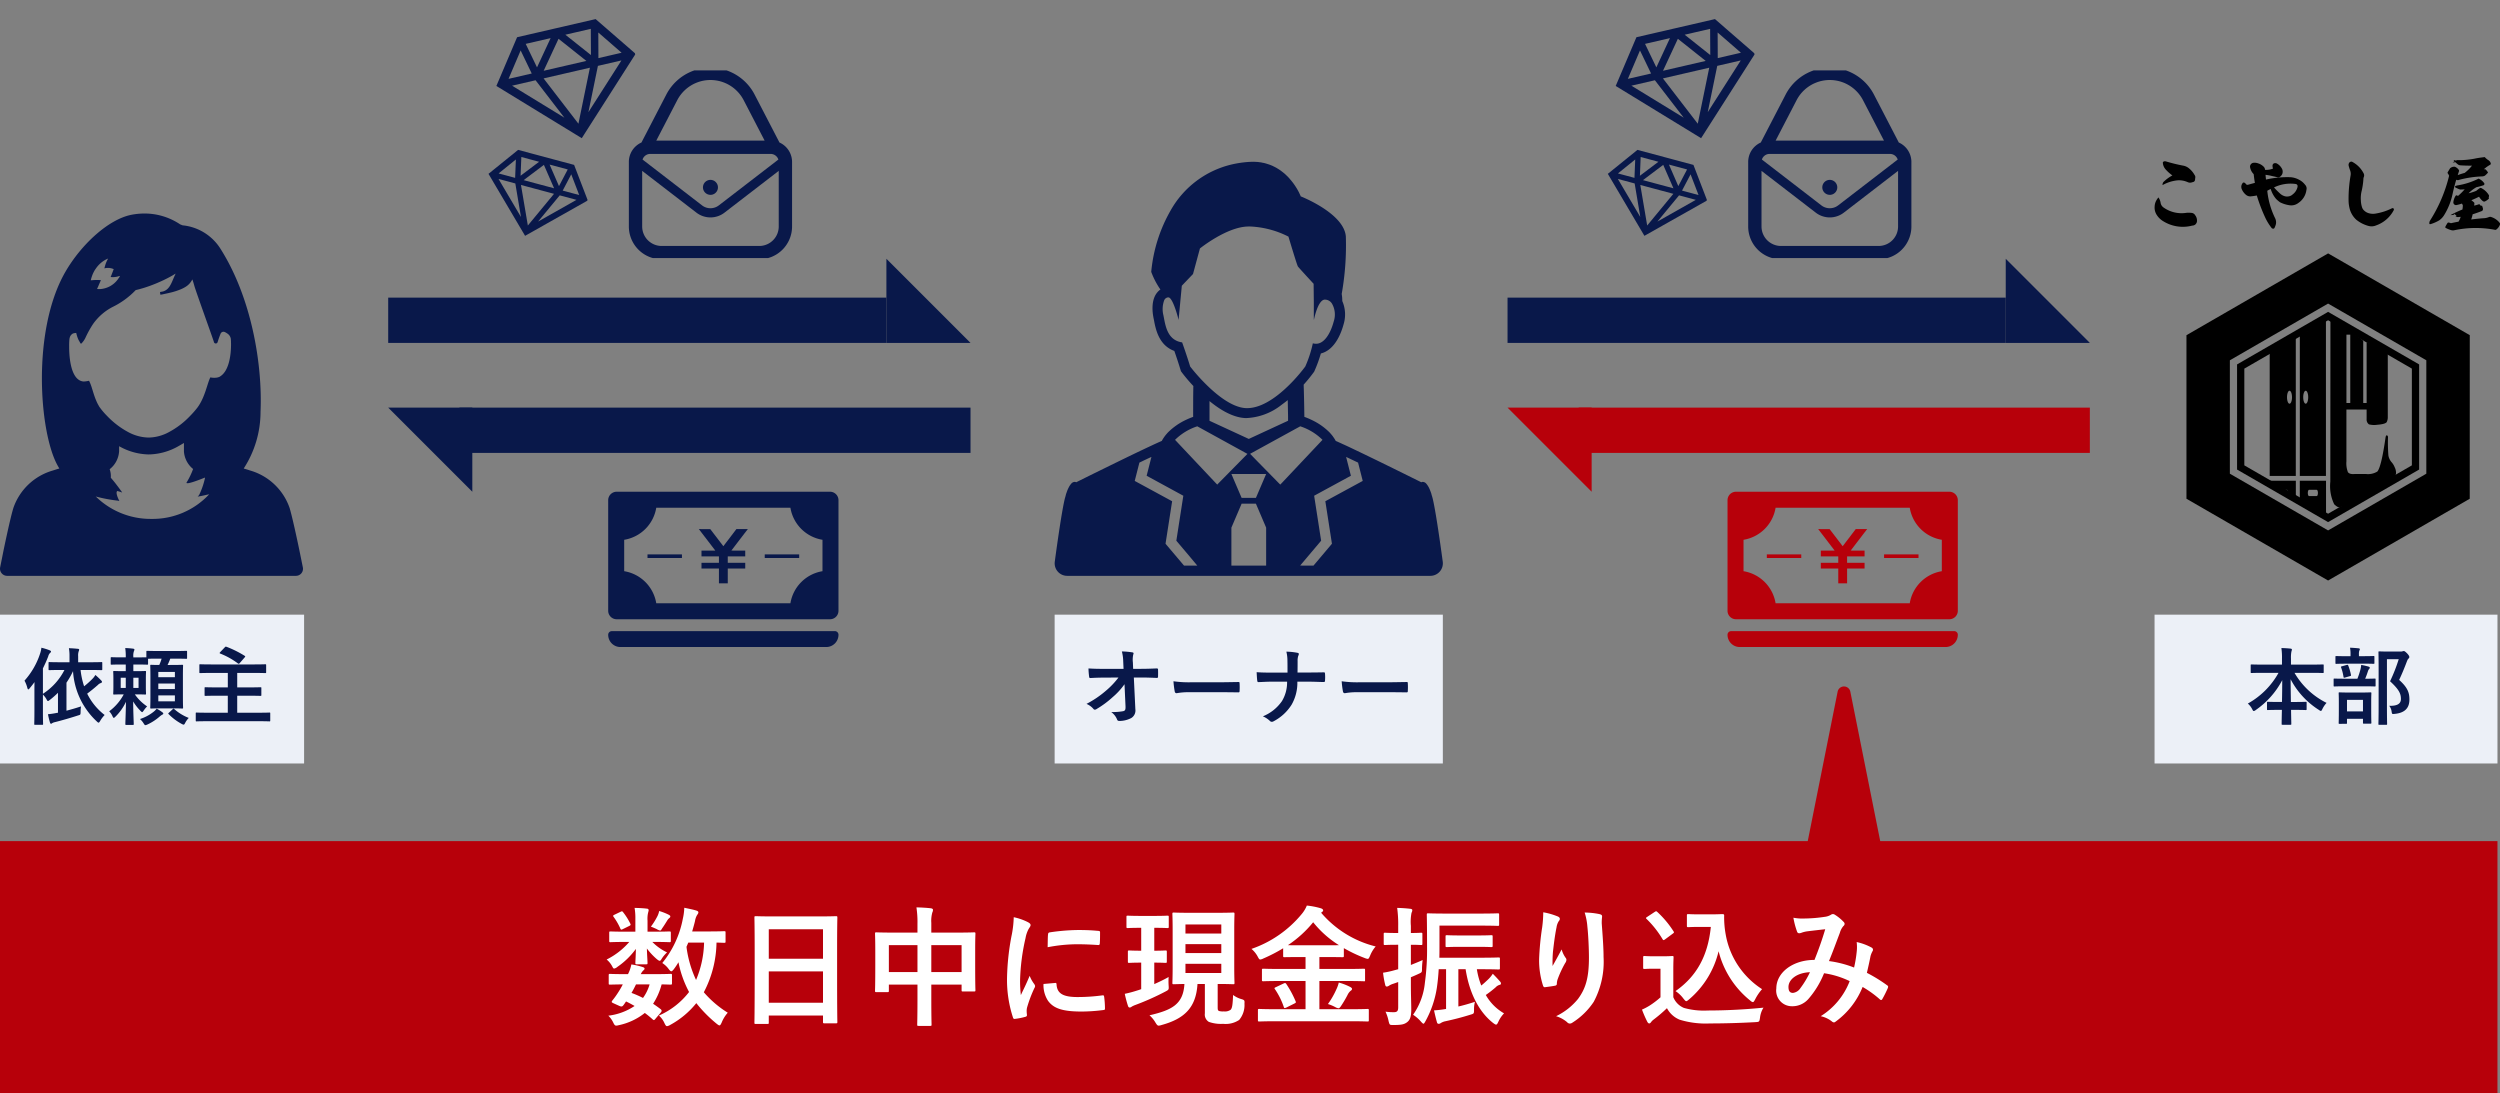 <svg xmlns="http://www.w3.org/2000/svg" xmlns:xlink="http://www.w3.org/1999/xlink" width="386.391" height="169" viewBox="0 0 386.391 169">
  <rect x="0" y="0" width="386.391" height="169" fill="#808080" stroke="none"/>
  <defs>
    <clipPath id="clip-path">
      <rect id="長方形_75" data-name="長方形 75" width="22" height="22" transform="translate(0 0.379)" fill="#09184a" stroke="#707070" stroke-width="1"/>
    </clipPath>
    <clipPath id="clip-path-2">
      <rect id="長方形_81" data-name="長方形 81" width="15.82" height="15.82" transform="translate(0 0.379)" fill="#09184a" stroke="#707070" stroke-width="1"/>
    </clipPath>
    <clipPath id="clip-path-3">
      <rect id="長方形_77" data-name="長方形 77" width="29" height="29" transform="translate(-0.117 0.403)" fill="#09184a" stroke="#707070" stroke-width="1"/>
    </clipPath>
    <clipPath id="clip-path-4">
      <rect id="長方形_76" data-name="長方形 76" width="25.225" height="29.609" fill="#09184a"/>
    </clipPath>
    <clipPath id="clip-path-5">
      <rect id="長方形_78" data-name="長方形 78" width="60.006" height="64" fill="#09184a"/>
    </clipPath>
    <clipPath id="clip-path-6">
      <rect id="長方形_79" data-name="長方形 79" width="46.831" height="56" fill="#09184a"/>
    </clipPath>
    <clipPath id="clip-path-7">
      <rect id="長方形_84" data-name="長方形 84" width="35.593" height="24" fill="#09184a"/>
    </clipPath>
    <clipPath id="clip-path-12">
      <rect id="長方形_84-2" data-name="長方形 84" width="35.593" height="24" fill="#b7000a"/>
    </clipPath>
  </defs>
  <g id="グループ_26257" data-name="グループ 26257" transform="translate(-1571 -3981.5)">
    <g id="グループ_25658" data-name="グループ 25658" transform="translate(837.638 3811.629)">
      <g id="グループ_25292" data-name="グループ 25292" transform="translate(1071.298 209.038)">
        <path id="パス_3290" data-name="パス 3290" d="M1426.377,1614.114h-.527v-9.6c-.8-.856-1.91-1.052-2.223-1.961h-.752l-2.094-1.226-.017,24.95a6.459,6.459,0,0,0,.6,3.493c.975.927.9.2,1.894.2.591,0,.713-.3,1.656-.873a12,12,0,0,0,1.466-.87c.4-.315.909-.774,1.343-.733.936-.683,1.906-1.061,2.842-1.744a1.359,1.359,0,0,0,.351-.758,1.861,1.861,0,0,0-.2-.928,2.623,2.623,0,0,0-.514-.832,2.1,2.1,0,0,1-.464-1.005,26.143,26.143,0,0,1-.063-2.765c.014-.188-.042-.3-.169-.346q-.148-.031-.211.346-.654,4.557-1.266,5.247a2.726,2.726,0,0,1-1.793.377H1424.6q-.844.094-1.118-.283a3.788,3.788,0,0,1-.232-1.665v-8.013h3.123v1.477a.927.927,0,0,0,.359.817,3.232,3.232,0,0,0,1.287.063q1.223-.094,1.456-.408a1.7,1.7,0,0,0,.169-.817v-10.105a23.567,23.567,0,0,0-3.27-1.407Zm-2.532,0h-.591v-10.558h.591Z" transform="translate(-1398.533 -1590.998)"/>
        <path id="パス_3291" data-name="パス 3291" d="M1661.969,1645.671" transform="translate(-1632.375 -1633.991)" fill="none" stroke="#000" stroke-miterlimit="10" stroke-width="2.654"/>
        <path id="パス_3292" data-name="パス 3292" d="M1647.177,1660.483" transform="translate(-1618.035 -1648.351)" fill="none" stroke="#000" stroke-miterlimit="10" stroke-width="2.654"/>
        <path id="パス_3293" data-name="パス 3293" d="M1615.951,2458.494" transform="translate(-1587.762 -2422.004)"/>
        <path id="パス_3294" data-name="パス 3294" d="M1113.69,1699.428h4.035v-21.737c-1.258.865-2.75,2.314-4.035,2.37Zm3.063-13.169c.214,0,.386.448.386,1a2.514,2.514,0,0,1-.017.3c-.007.063-.017.123-.029.18a1.379,1.379,0,0,1-.094.295.514.514,0,0,1-.131.183.168.168,0,0,1-.229,0,.513.513,0,0,1-.131-.183,1.379,1.379,0,0,1-.094-.295c-.012-.057-.022-.117-.029-.18a2.487,2.487,0,0,1-.017-.3C1116.367,1686.708,1116.54,1686.26,1116.753,1686.26Z" transform="translate(-1100.831 -1665.034)"/>
        <path id="パス_3295" data-name="パス 3295" d="M1267.742,1601.449a1.763,1.763,0,0,0-.324-.047c-.065.056-.128.115-.189.175.061-.061.124-.119.189-.175a2.907,2.907,0,0,0-1.086.175l-.056.029v22.12h4.036V1599.6c-.863.656-2.045,1.058-2.894,1.8A1.763,1.763,0,0,1,1267.742,1601.449Zm-.556,11.108c-.213,0-.386-.448-.386-1s.173-1,.386-1,.386.448.386,1S1267.4,1612.558,1267.186,1612.558Z" transform="translate(-1248.76 -1589.331)"/>
        <path id="パス_3296" data-name="パス 3296" d="M1113.229,2414.029v.127a5.262,5.262,0,0,0,.582.589,7.913,7.913,0,0,1,1.8.686h.292c.07,0,.131.1.163.249.253.146.5.3.741.462.159.106.319.2.479.3v-2.413Z" transform="translate(-1100.385 -2378.896)"/>
        <path id="パス_3297" data-name="パス 3297" d="M1270.194,2414.121h-4.053v2.76c1.368.729,2.763,1.915,4.054,2.633,0-.968,0-2.639,0-3.606Zm-1.438,2.372h-1.19c-.1,0-.188-.219-.188-.487s.085-.487.188-.487h1.19c.1,0,.188.219.188.487S1268.86,2416.493,1268.756,2416.493Z" transform="translate(-1248.629 -2378.985)"/>
        <path id="パス_3298" data-name="パス 3298" d="M736.2,1300.921l-21.892,12.639-21.891-12.639v-25.278L714.313,1263l21.892,12.639Zm-6.71-21.4-15.182-8.765-15.182,8.765v17.53l15.182,8.766,15.182-8.766Zm-1.112,16.888-14.07,8.123-14.07-8.123v-16.247l14.07-8.123,14.07,8.123Zm-1.122-15.6-12.948-7.475-12.948,7.475v14.951l12.948,7.476,12.948-7.476Z" transform="translate(-692.422 -1263.004)"/>
      </g>
      <g id="グループ_25293" data-name="グループ 25293" transform="translate(1066.362 194.147)">
        <path id="パス_3299" data-name="パス 3299" d="M531.634,802.873a1.1,1.1,0,0,0,.5.808,4.81,4.81,0,0,0,3.351.82,3.173,3.173,0,0,1,.9-.012.7.7,0,0,1,.6.362,1.314,1.314,0,0,1,.248.518,1.41,1.41,0,0,1,.024.494.819.819,0,0,1-.248.422.781.781,0,0,1-.472.169,5.734,5.734,0,0,1-4.484-.675,2.953,2.953,0,0,1-.967-.916,2.072,2.072,0,0,1-.366-1.351,2.16,2.16,0,0,1,.165-.747,2.526,2.526,0,0,1,.425-.663A1.958,1.958,0,0,1,531.634,802.873Zm.543-3.244a5.853,5.853,0,0,1,1.286-.928,6.368,6.368,0,0,1-1.062-.953,1.693,1.693,0,0,1-.413-1.073l.13-.133a.671.671,0,0,1,.378,0,25.938,25.938,0,0,0,2.6.639,1.911,1.911,0,0,1,.944.434,3.449,3.449,0,0,1,.85,1.013.523.523,0,0,1,.106.458l-.035.314a.4.4,0,0,1-.2.289l-.283.084a.865.865,0,0,1-.625-.024,3.293,3.293,0,0,0-1.593-.289,5.9,5.9,0,0,0-2.313.735A.64.64,0,0,1,532.176,799.629Z" transform="translate(-530.708 -795.863)"/>
        <path id="パス_3300" data-name="パス 3300" d="M977.456,805.9a3.175,3.175,0,0,1,1.475.4,2.709,2.709,0,0,1,.932.784.807.807,0,0,1,.2.772,2.836,2.836,0,0,1-1.227,2.014,1.8,1.8,0,0,1-1.357.374,4.883,4.883,0,0,1-1.487-.458,4.737,4.737,0,0,1-.625-.53,4.332,4.332,0,0,1-.826-1.531,4.3,4.3,0,0,0-.531.277A12.527,12.527,0,0,0,975.2,812.2a1.476,1.476,0,0,1,.153.916,2.74,2.74,0,0,1-.236.639.2.2,0,0,1-.189.108.368.368,0,0,1-.224-.084,8.46,8.46,0,0,1-.968-1.543,26.167,26.167,0,0,1-1.345-3.509,7.055,7.055,0,0,1-.8.121,1.037,1.037,0,0,1-.849-.2,2.283,2.283,0,0,1-.661-.868.9.9,0,0,1,.106-.941.183.183,0,0,1,.177-.109.3.3,0,0,1,.2.072.841.841,0,0,1,.165.181.289.289,0,0,0,.318.084c.708-.2,1.05-.289,1.05-.289-.083-.422-.13-.868-.189-1.35a2,2,0,0,1-.555-1.061.578.578,0,0,1,.118-.458.6.6,0,0,1,.378-.229,1.562,1.562,0,0,1,.743.084,2.062,2.062,0,0,1,.85.506.732.732,0,0,1,.224.494,2.733,2.733,0,0,0,1.227-.193,1.357,1.357,0,0,1-.071-.446.385.385,0,0,1,.224-.362.579.579,0,0,1,.448.024,1.963,1.963,0,0,1,.838.917,1.019,1.019,0,0,1,.012.651.971.971,0,0,1-.295.422.529.529,0,0,1-.531.12c-.389-.1-.649-.145-.8-.181a7.286,7.286,0,0,0-.979-.181c.012.145.035.386.071.735A14.588,14.588,0,0,1,977.456,805.9Zm-1.392,2.6a1.771,1.771,0,0,0,.72.362,1.431,1.431,0,0,0,.708-.036,1.242,1.242,0,0,0,.46-.277,1.911,1.911,0,0,0,.661-.9.95.95,0,0,0,.083-.386.286.286,0,0,0-.083-.2.333.333,0,0,0-.2-.109,5.833,5.833,0,0,0-3.363.531A11.821,11.821,0,0,0,976.064,808.5Z" transform="translate(-956.588 -802.792)"/>
        <path id="パス_3301" data-name="パス 3301" d="M1515.479,800.173a.674.674,0,0,1,.012.458,1.021,1.021,0,0,0-.083.41,11.472,11.472,0,0,1-.248,1.712,4.676,4.676,0,0,0-.142,1.531,3.881,3.881,0,0,0,.166,1.013,1.153,1.153,0,0,0,.366.579,1.7,1.7,0,0,0,.767.41,2.239,2.239,0,0,0,.979.036,8.767,8.767,0,0,0,2.561-.832.221.221,0,0,1,.224.06.271.271,0,0,1,.035.217,4.912,4.912,0,0,1-2.75,2.387,1.768,1.768,0,0,1-1.145.084,5.038,5.038,0,0,1-1.923-.977,3.564,3.564,0,0,1-.944-1.459,5.337,5.337,0,0,1-.236-1.555,21.048,21.048,0,0,1,.307-3.774,1.54,1.54,0,0,0-.083-.868,6.524,6.524,0,0,1-.212-.687.586.586,0,0,1,.094-.458.373.373,0,0,1,.212-.145.3.3,0,0,1,.271.024A4.111,4.111,0,0,1,1515.479,800.173Z" transform="translate(-1483.132 -797.589)"/>
        <path id="パス_3302" data-name="パス 3302" d="M1926.319,776.414c-.082-.024-.153-.048-.212-.072a3.634,3.634,0,0,1-.767-.723c.295,0,.448.084.448.241a1.058,1.058,0,0,1-.59.1l.649-.338a.624.624,0,0,1,.212,0,13.005,13.005,0,0,0,2.513-.229c.46-.1.944-.169,1.463-.229q.106-.054.213.072a2.4,2.4,0,0,0,.5.4.854.854,0,0,1,.33.434.216.216,0,0,1-.059.253,5.372,5.372,0,0,0-1,.711h.106a.153.153,0,0,1,.2.06,1.574,1.574,0,0,1,.283.338.12.12,0,0,1-.012.193,3.934,3.934,0,0,1-.4.386.972.972,0,0,1-.389.121,15.826,15.826,0,0,0-3.6.531.443.443,0,0,1-.448-.024c-.271.916-.46,1.688-.6,2.351a10.123,10.123,0,0,1-1.25,3.087,2.76,2.76,0,0,1-.779.844,5.8,5.8,0,0,1-1.357.591h-.13a.342.342,0,0,1-.047-.217l.036-.181c.012-.036.035-.072.047-.109a22.953,22.953,0,0,0,2.974-6.969,1.348,1.348,0,0,0-.2-.362.184.184,0,0,1,0-.217l.366-.6.13-.084a.884.884,0,0,1,.389-.133.546.546,0,0,1,.236.012,1.4,1.4,0,0,1,.59.494.254.254,0,0,1,.012.205c-.095.277-.154.47-.189.579.342-.121.7-.241,1.073-.338a6.352,6.352,0,0,0,1.133-1.121C1927.594,776.474,1926.968,776.462,1926.319,776.414Zm.744,3.714a3.591,3.591,0,0,1-.46.024.71.71,0,0,1-.354-.024,5.412,5.412,0,0,1-.661-.313v-.181c.165-.06.259-.084.295-.1a11.1,11.1,0,0,0,3.209-1,.175.175,0,0,1,.224-.012,2.047,2.047,0,0,1,.791.7c.012.157-.035.253-.165.289a10.6,10.6,0,0,1-1.062.289,5.476,5.476,0,0,0-1.215.94,7.312,7.312,0,0,0,1.18-.374,6.156,6.156,0,0,1,.555-.422.265.265,0,0,1,.283.024,2.777,2.777,0,0,1,1.1,1.037.274.274,0,0,1,.024.253.359.359,0,0,0,.012.289,2.151,2.151,0,0,1-.637.458.331.331,0,0,1-.307-.048,2.348,2.348,0,0,1-.59-.687c-.413.205-.8.386-1.192.543.083.06.213.169.4.326a.214.214,0,0,1,.071.157l-.035.35a6.381,6.381,0,0,0,.826-.241c.035.181.165.265.389.265a1.6,1.6,0,0,1,.118.35.4.4,0,0,1-.035.362c-.035.06-.071.1-.106.1-.46.181-.932.35-1.428.506a5.847,5.847,0,0,1-.224.8c.838-.108,1.546-.169,2.1-.205a2.293,2.293,0,0,0,.614-.157.521.521,0,0,1,.425,0,2.639,2.639,0,0,1,1.3.94.38.38,0,0,1,0,.229,1.676,1.676,0,0,1-.507.711.288.288,0,0,1-.307.072,15.876,15.876,0,0,0-6.218.072.988.988,0,0,1-.46,0,4.441,4.441,0,0,1-.944-.386v-.145c.106-.217.224-.41.342-.6a.285.285,0,0,1,.177-.06,2.374,2.374,0,0,1,.343.109c.259-.06.649-.145,1.18-.241a3.528,3.528,0,0,0,.331-.748l-.342.036a.653.653,0,0,1-.307-.036q-.3-.108.035-.108c-.413-.434-.519-.543-.354-.326,0,.108-.2.169-.614.169a18.313,18.313,0,0,1,1.852-.868,4.168,4.168,0,0,0,.059-.663l-.141-.253a5.747,5.747,0,0,1-.9.241.42.42,0,0,1-.425-.41,2.352,2.352,0,0,1,.342-1.013.178.178,0,0,1,.236-.072.2.2,0,0,0,.177.048A10.2,10.2,0,0,0,1927.063,780.128Z" transform="translate(-1879.129 -775.144)"/>
      </g>
    </g>
    <path id="パス_10635" data-name="パス 10635" d="M0,0H386V39H0Z" transform="translate(1571 4111.5)" fill="#b7000a"/>
    <g id="グループ_25667" data-name="グループ 25667" transform="translate(-162.014 -4158.615)">
      <g id="マスクグループ_12" data-name="マスクグループ 12" transform="translate(1807.722 8144.694) rotate(-13)" clip-path="url(#clip-path)">
        <path id="パス_7702" data-name="パス 7702" d="M2.371,7.123H6.1l3.038,6.638Zm5,0H14.72l-3.675,8.034Zm8.618,0h3.73l-6.768,6.638Zm-11.1-5.01h0l.868,3.859H2.079Zm12.319,0h0l2.805,3.858H16.336ZM11,1.676l3.423,4.3H7.65ZM5.881,1.3H9.833L6.766,5.234h0Zm6.289,0h4.035l-.889,3.95ZM4.814,0,0,6.619,11.044,17.452l.455-.447L22.087,6.619,17.273,0Z" transform="translate(0 2.317)" fill="#09184a"/>
      </g>
      <g id="マスクグループ_14" data-name="マスクグループ 14" transform="matrix(0.966, 0.259, -0.259, 0.966, 1810.207, 8160.671)" clip-path="url(#clip-path-2)">
        <path id="パス_7708" data-name="パス 7708" d="M1.7,5.122H4.388L6.572,9.9Zm3.593,0h5.287L7.942,10.9Zm6.2,0h2.682L9.311,9.9ZM3.512,1.52h0l.624,2.775H1.495Zm8.858,0h0l2.017,2.775H11.747ZM7.91,1.205l2.461,3.089H5.5ZM4.229.935H7.071L4.865,3.763h0Zm4.523,0h2.9l-.639,2.84ZM3.462,0,0,4.76l7.942,7.79.327-.321L15.883,4.76,12.421,0Z" transform="translate(0 1.773)" fill="#09184a"/>
      </g>
      <g id="マスクグループ_13" data-name="マスクグループ 13" transform="translate(1828.117 8150.597)" clip-path="url(#clip-path-3)">
        <g id="グループ_25660" data-name="グループ 25660" transform="translate(2.091 -0.017)">
          <g id="グループ_25659" data-name="グループ 25659" clip-path="url(#clip-path-4)">
            <path id="パス_7703" data-name="パス 7703" d="M24.257,12.234a3.309,3.309,0,0,0-.979-.673L19.434,4.147a7.685,7.685,0,0,0-13.644,0L1.946,11.561A3.293,3.293,0,0,0,0,14.571v9.983a5.071,5.071,0,0,0,5.07,5.055H20.155a5.071,5.071,0,0,0,5.07-5.055V14.571a3.3,3.3,0,0,0-.968-2.336M7.478,5.022a5.784,5.784,0,0,1,10.269,0l3.238,6.245H4.239ZM2.156,14.087a1.248,1.248,0,0,1,.452-.549,1.235,1.235,0,0,1,.7-.213H21.921a1.23,1.23,0,0,1,.484.1,1.248,1.248,0,0,1,.549.452,1.265,1.265,0,0,1,.154.317l-9.2,7.082a2.125,2.125,0,0,1-2.6,0L2.117,14.192c.012-.036.024-.071.039-.105m21.009,8.438v2.014a3,3,0,0,1-.236,1.172,3.038,3.038,0,0,1-1.093,1.325,2.99,2.99,0,0,1-1.683.514H5.07a3.01,3.01,0,0,1-3.011-3.011V15.946L10.442,22.4a3.555,3.555,0,0,0,4.339,0l8.384-6.458Z" transform="translate(0)" fill="#09184a"/>
            <path id="パス_7704" data-name="パス 7704" d="M50.675,77.262A1.158,1.158,0,1,0,49.517,76.1a1.158,1.158,0,0,0,1.158,1.158" transform="translate(-38.063 -57.61)" fill="#09184a"/>
          </g>
        </g>
      </g>
    </g>
    <g id="グループ_25662" data-name="グループ 25662" transform="translate(1734 4006.5)">
      <g id="グループ_25661" data-name="グループ 25661" clip-path="url(#clip-path-5)">
        <path id="パス_7705" data-name="パス 7705" d="M59.988,61.83c-.49-3.65-1.15-8.14-1.57-9.83-.04-.13-.07-.26-.11-.38s-.07-.25-.1-.36c-.07-.21-.15-.41-.22-.58-.03-.08-.07-.16-.1-.23a2.014,2.014,0,0,0-.11-.21,2.782,2.782,0,0,0-.25-.38,1.27,1.27,0,0,0-.1-.12.74.74,0,0,0-.53-.26.388.388,0,0,0-.22.06s-6.16-3.07-10.28-5.03c-.69-.33-1.32-.63-1.86-.87-.43-.2-.8-.37-1.09-.49a5.22,5.22,0,0,0-.43-.68v-.01a8.023,8.023,0,0,0-.53-.63,9.719,9.719,0,0,0-2.75-1.92,10.561,10.561,0,0,0-1.14-.48s-.04-3.09-.11-4.98a22.939,22.939,0,0,0,1.53-1.88l.09-.12.06-.13a20.808,20.808,0,0,0,.98-2.69c1.57-.38,2.83-1.99,3.52-4.53a5.179,5.179,0,0,0-.21-3.57,6.463,6.463,0,0,0-.09-1.1,42.847,42.847,0,0,0,.64-8.9c-.31-3.59-6.97-6.18-6.97-6.18s-.07-.19-.22-.49c-.02-.05-.05-.11-.08-.17a9.962,9.962,0,0,0-1.37-2.01,2.622,2.622,0,0,0-.22-.25c-.04-.04-.08-.09-.12-.13s-.09-.08-.13-.12a3.069,3.069,0,0,0-.26-.25c-.04-.04-.09-.08-.13-.12l-.29-.23c-.13-.1-.26-.2-.4-.3-.02-.01-.03-.02-.05-.03-.13-.09-.26-.17-.4-.25l-.09-.06c-.13-.07-.27-.14-.41-.21-.02-.01-.05-.02-.07-.03a.138.138,0,0,1-.04-.03l-.21-.09c-.07-.03-.15-.06-.22-.09a.784.784,0,0,1-.14-.05.06.06,0,0,0-.04-.01c-.13-.05-.27-.09-.4-.13-.05-.02-.1-.03-.16-.05a3.56,3.56,0,0,0-.47-.1.847.847,0,0,0-.17-.04c-.1-.02-.2-.03-.3-.04-.04-.01-.08-.01-.13-.02a.127.127,0,0,1-.06-.01H31.4a.487.487,0,0,0-.12-.01c-.11-.01-.21-.01-.31-.02h-.23c-.02,0-.04-.01-.07-.01a1.7,1.7,0,0,1-.26.01c-.09,0-.18.01-.27.01a16.356,16.356,0,0,0-2.82.41,14.682,14.682,0,0,0-9.4,7.11,23.338,23.338,0,0,0-2.99,9.48,12.19,12.19,0,0,0,1.42,2.73,2.154,2.154,0,0,0-.5.46c-.98,1.19-.73,3.09-.58,3.85.02.11.04.22.07.34.26,1.43.74,3.96,3.16,4.84.6,1.71.93,2.84.94,2.86l.08.27.17.23a25.491,25.491,0,0,0,1.75,2.06c-.04,1.65-.03,4.77-.03,4.77a11.143,11.143,0,0,0-1.15.48,9.9,9.9,0,0,0-2.74,1.92,8.023,8.023,0,0,0-.53.63v.01a5.22,5.22,0,0,0-.43.68c-.29.12-.66.29-1.1.49-.53.25-1.16.54-1.85.87-2.07.98-4.63,2.24-6.69,3.25s-3.59,1.78-3.59,1.78a.4.4,0,0,0-.23-.06.738.738,0,0,0-.52.26c-.03.04-.06.07-.1.12a1.912,1.912,0,0,0-.17.24c-.03.04-.05.09-.08.14a5.439,5.439,0,0,0-.32.71c-.04.1-.07.21-.11.31s-.07.23-.1.36-.07.25-.11.38c-.42,1.69-1.08,6.18-1.57,9.83A1.933,1.933,0,0,0,1.968,64h56.07a1.933,1.933,0,0,0,1.95-2.17M20.948,31.65s-.45-1.51-1.24-3.73c-2.34-.35-2.59-2.66-2.89-4.17a3.93,3.93,0,0,1,.1-2.29c0-.01.01-.02.01-.03a.732.732,0,0,1,.64-.47.368.368,0,0,1,.21.08c.54.43,1.09,2.3,1.29,3.05a1.877,1.877,0,0,1,.07.33v-.06l.02.06.5-5.26,1.73-1.81,1.07-3.95s4.16-3.35,7.45-3.39a.57.57,0,0,1,.13-.01,14.347,14.347,0,0,1,6.1,1.57s1.31,4.39,1.46,4.61,2.43,2.68,2.43,2.68l.03,2.8v2.76a.412.412,0,0,0,.02-.09v.09s.57-2.97,1.62-3.11h.13a1.281,1.281,0,0,1,1.05.64,3.387,3.387,0,0,1,.26,2.73c-.48,1.82-1.45,3.45-2.73,3.45a1.725,1.725,0,0,1-.5-.07,18.287,18.287,0,0,1-1.17,3.59,26.057,26.057,0,0,1-1.85,2.2c-1.75,1.86-4.49,4.23-7.14,4.23h-.14c-2.26-.08-4.81-2.23-6.56-4.03a28.193,28.193,0,0,1-2.1-2.4m15.13,7.78v.6l-6.07,2.81-6.06-2.8h-.01V36.99c1.69,1.39,3.68,2.57,5.62,2.63a9.42,9.42,0,0,0,5.49-2.03l.24-.18.12-.09c.21-.15.41-.31.62-.48.03,1.35.05,2.57.05,2.59M20,62.42l-2.86-3.38,1.02-6.57-5.78-3.14.72-2.83c.66-.32,1.29-.62,1.86-.88l-.74,2.91,5.67,3.09-1.08,6.95,1.98,2.34,1.26,1.51Zm5.13-12.52-6.52-6.92a8.816,8.816,0,0,1,3.28-2.04l.15-.05h.01l6.02,3.31,1.73.95-4.51,4.58Zm7.56,12.52h-5.37V56.55l1.58-3.7h2.21l1.58,3.7Zm-1.58-10.47H28.9l-1.58-3.69h5.37Zm3.76-2.05L31.2,46.16l-.99-1.02,7.75-4.25.15.05a8.741,8.741,0,0,1,3.29,2.04l-6.25,6.63Zm7.99,9.14-2.85,3.38h-1.27l-.79-.01,3.24-3.84-1.08-6.95,5.68-3.09-.74-2.91c.57.27,1.2.57,1.85.88l.72,2.83-5.78,3.14Z" fill="#09184a"/>
      </g>
    </g>
    <g id="グループ_25664" data-name="グループ 25664" transform="translate(1571 4014.5)">
      <g id="グループ_25663" data-name="グループ 25663" clip-path="url(#clip-path-6)">
        <path id="パス_7706" data-name="パス 7706" d="M46.807,54.691,46.465,53c-.041-.224-1.134-5.577-1.7-7.479a9.132,9.132,0,0,0-6.1-5.8c-.328-.109-.613-.2-.881-.273-.039-.013-.079-.025-.116-.039a16.093,16.093,0,0,0,2.6-8.767c.317-7.38-1.4-17.714-6.27-25.316a7.816,7.816,0,0,0-5.779-3.5l-.376-.15A9.884,9.884,0,0,0,22.334,0a10.838,10.838,0,0,0-2,.192C16.764.884,12.517,4.808,10.069,9.08,4.921,18.064,6.03,33.741,8.9,38.942c.089.167.181.323.274.466-.307.092-.64.191-1.012.315a9.1,9.1,0,0,0-6.1,5.8C1.488,47.421.4,52.774.362,53L.021,54.691A1.1,1.1,0,0,0,1.1,56H45.732a1.089,1.089,0,0,0,1.075-1.309M34.753,24.451a2.42,2.42,0,0,1-.878.815c-.009,0-.017.008-.025.008-.05.017-.092.025-.142.042s-.092.025-.142.033a1.74,1.74,0,0,1-.2.033c-.083,0-.166.008-.258.008a2.527,2.527,0,0,1-.592-.066c-.459.826-.793,3.01-1.96,4.611a13.631,13.631,0,0,1-1.151,1.326,12.828,12.828,0,0,1-3.251,2.5,6.82,6.82,0,0,1-3.177.867,6.915,6.915,0,0,1-3.2-.867,13.03,13.03,0,0,1-3.252-2.5A10.805,10.805,0,0,1,15.4,29.935a.348.348,0,0,1-.067-.1,2.721,2.721,0,0,1-.142-.259.422.422,0,0,1-.075-.134.5.5,0,0,1-.033-.058c-.075-.142-.142-.292-.2-.434-.059-.125-.109-.258-.159-.383-.342-.9-.542-1.793-.8-2.368a1.261,1.261,0,0,0-.084-.184.424.424,0,0,0-.024-.058c-.017-.042-.042-.075-.059-.108a4.292,4.292,0,0,1-.851.116c-1.876-.167-2.218-3.419-2.218-5.37v-.15a10.27,10.27,0,0,1,.042-1.026,1.35,1.35,0,0,1,.038-.193,1.193,1.193,0,0,1,.044-.153,1,1,0,0,1,.137-.249.983.983,0,0,1,.14-.15.947.947,0,0,1,.1-.081c.033-.017.074-.034.108-.051a.808.808,0,0,1,.134-.041,1.655,1.655,0,0,1,.35-.042,5.558,5.558,0,0,0,.259.85v.009a2.9,2.9,0,0,0,.234.451c.075.108.158.383.284.341a3.087,3.087,0,0,0,.671-.956,15.8,15.8,0,0,1,1.154-2.078,8.42,8.42,0,0,1,3.144-2.694,12.46,12.46,0,0,0,3.444-2.543l.092-.025c.258-.058.508-.125.759-.2.216-.058.434-.124.642-.192.124-.041.242-.083.367-.124.05-.017.1-.034.142-.05.167-.051.325-.117.484-.176.267-.1.525-.2.775-.309.5-.208.976-.425,1.418-.649.225-.109.442-.226.642-.334.183-.1.359-.2.517-.291.024-.017.041-.025.066-.042.073-.046.146-.088.219-.132l.049-.018c-.047.1-.094.2-.135.292-.074.158-.141.317-.208.475-.4.95-.725,1.726-1.609,1.984-.142.033-.3.059-.458.083l.05.417a2.961,2.961,0,0,0,.516-.092c.209-.041.4-.083.592-.125s.359-.083.534-.125a9.609,9.609,0,0,0,1.3-.409,2.933,2.933,0,0,0,.326-.133,4.649,4.649,0,0,0,.608-.317,2.707,2.707,0,0,0,.968-.984.831.831,0,0,0,.071-.131l.032-.041c.073.206.148.418.213.656l.1.35c.258.909,2.752,7.805,3.019,8.656a.293.293,0,0,0,.033.092.241.241,0,0,0,.092.091.224.224,0,0,0,.142.051h.017a.289.289,0,0,0,.284-.2c.192-.618.325-.964.444-1.264a.508.508,0,0,1,.317-.325c.015,0,.028-.011.044-.015a.6.6,0,0,1,.421.094,3.306,3.306,0,0,1,.284.175,1.2,1.2,0,0,1,.534.809c.08.892.1,3.568-.906,5.075l-.009.015M31.921,43.479c.137-.028.273-.055.41-.085A11.933,11.933,0,0,1,23.41,47.2,12.083,12.083,0,0,1,14.8,43.734a22.241,22.241,0,0,0,3.4.643,2.139,2.139,0,0,1,.227.057l-.006-.011.022,0c-.726-1.459-.292-1.534-.292-1.534l.405.12.314.107-.012-.018.026.009s-1.026-1.46-1.759-2.268a3.159,3.159,0,0,0-.175-1.318,3.812,3.812,0,0,0,1.459-2.793V36.2l.008-.235a9.569,9.569,0,0,0,4.57,1.272,9.555,9.555,0,0,0,4.647-1.311l.178-.1.1-.058c.172-.1.344-.2.515-.308v1.265a3.8,3.8,0,0,0,1.418,2.76,11.5,11.5,0,0,1-.95,1.993c-.515.648,2.123-.4,2.69-.63.06-.022.094-.032.11-.037a11.572,11.572,0,0,1-.9,2.656.878.878,0,0,1-.239.261l.026,0c-.008.006-.016.017-.024.023.5-.075.945-.171,1.365-.273M14.031,10.318a5.125,5.125,0,0,1,.149-.537,5,5,0,0,1,.475-1.042c.025-.042.05-.075.075-.116h.009a4.346,4.346,0,0,1,1.746-1.57,2.206,2.206,0,0,1,.229-.089,4.817,4.817,0,0,0-.458,1.05c-.032.1-.055.2-.08.3-.017.048-.031.1-.049.145h.01a.113.113,0,0,0-.005.018,2.2,2.2,0,0,1,1.1,0,1.837,1.837,0,0,1,.342.124l-.317.826-.042.109-.025.059-.069.165-.019.035h0l-.008.017a2.854,2.854,0,0,0,1-.051,2.96,2.96,0,0,0,.29-.079l.162-.034a1.741,1.741,0,0,1-.219.364c-.041.058-.083.115-.116.166a3.67,3.67,0,0,1-2.643,1.493,2.831,2.831,0,0,1-.557-.008l-.009,0,.1-.232a.008.008,0,0,1,.008-.008l.363-.844.119-.264H15.59l.007-.017s-.267-.024-.642-.024a6.663,6.663,0,0,0-.807.046c-.04,0-.076,0-.117.007" transform="translate(0)" fill="#09184a"/>
      </g>
    </g>
    <g id="グループ_25665" data-name="グループ 25665" transform="translate(-153 -4158.5)">
      <rect id="長方形_80" data-name="長方形 80" width="77" height="7" transform="translate(1784 8186)" fill="#09184a"/>
      <path id="パス_7707" data-name="パス 7707" d="M0,0V13H13Z" transform="translate(1861 8180)" fill="#09184a"/>
    </g>
    <g id="グループ_25666" data-name="グループ 25666" transform="translate(-153 -4156.5)">
      <rect id="長方形_80-2" data-name="長方形 80" width="79" height="7" transform="translate(1795 8201)" fill="#09184a"/>
      <path id="パス_7707-2" data-name="パス 7707" d="M13,13V0H0Z" transform="translate(1784 8201)" fill="#09184a"/>
    </g>
    <g id="グループ_25669" data-name="グループ 25669" transform="translate(1665 4057.5)">
      <g id="グループ_25668" data-name="グループ 25668" transform="translate(0 0)" clip-path="url(#clip-path-7)">
        <path id="パス_7709" data-name="パス 7709" d="M34.283,0H1.309A1.311,1.311,0,0,0,0,1.31V18.4a1.311,1.311,0,0,0,1.309,1.31H34.283a1.311,1.311,0,0,0,1.31-1.31V1.31A1.311,1.311,0,0,0,34.283,0M2.473,12.282V7.428A6,6,0,0,0,7.428,2.474H28.164A6,6,0,0,0,33.12,7.428v4.854a6,6,0,0,0-4.955,4.955H7.428a6,6,0,0,0-4.955-4.955" transform="translate(0 0)" fill="#09184a"/>
        <path id="パス_7710" data-name="パス 7710" d="M35.035,38.745H.558A.558.558,0,0,0,0,39.3,1.893,1.893,0,0,0,1.893,41.2H33.7A1.894,1.894,0,0,0,35.593,39.3a.559.559,0,0,0-.559-.558" transform="translate(0 -17.197)" fill="#09184a"/>
        <path id="パス_7711" data-name="パス 7711" d="M26.706,12.347l.993,1.3.026.033.012.028H25.605v.889H28.3v.99H25.605v.888H28.3v2.29h1.366v-2.29h2.7v-.888h-2.7v-.99h2.7V13.7H31.022l-.507,0-.289-.008.037-.048.994-1.3.93-1.216.535-.689.041-.051h0v0h-.008l.008-.009H31L29.7,12.086l-.16.208-.446.584L29,13l-.018.021-.553-.725-.16-.208-1.307-1.705H25.869l-.61-.006h-.052l0,.006H25.2Z" transform="translate(-11.185 -4.604)" fill="#09184a"/>
        <rect id="長方形_82" data-name="長方形 82" width="5.324" height="0.556" transform="translate(24.195 9.685)" fill="#09184a"/>
        <rect id="長方形_83" data-name="長方形 83" width="5.323" height="0.556" transform="translate(6.074 9.685)" fill="#09184a"/>
      </g>
    </g>
    <g id="グループ_25670" data-name="グループ 25670" transform="translate(10.986 -4158.615)">
      <g id="マスクグループ_12-2" data-name="マスクグループ 12" transform="translate(1807.722 8144.694) rotate(-13)" clip-path="url(#clip-path)">
        <path id="パス_7702-2" data-name="パス 7702" d="M2.371,7.123H6.1l3.038,6.638Zm5,0H14.72l-3.675,8.034Zm8.618,0h3.73l-6.768,6.638Zm-11.1-5.01h0l.868,3.859H2.079Zm12.319,0h0l2.805,3.858H16.336ZM11,1.676l3.423,4.3H7.65ZM5.881,1.3H9.833L6.766,5.234h0Zm6.289,0h4.035l-.889,3.95ZM4.814,0,0,6.619,11.044,17.452l.455-.447L22.087,6.619,17.273,0Z" transform="translate(0 2.317)" fill="#09184a"/>
      </g>
      <g id="マスクグループ_14-2" data-name="マスクグループ 14" transform="matrix(0.966, 0.259, -0.259, 0.966, 1810.207, 8160.671)" clip-path="url(#clip-path-2)">
        <path id="パス_7708-2" data-name="パス 7708" d="M1.7,5.122H4.388L6.572,9.9Zm3.593,0h5.287L7.942,10.9Zm6.2,0h2.682L9.311,9.9ZM3.512,1.52h0l.624,2.775H1.495Zm8.858,0h0l2.017,2.775H11.747ZM7.91,1.205l2.461,3.089H5.5ZM4.229.935H7.071L4.865,3.763h0Zm4.523,0h2.9l-.639,2.84ZM3.462,0,0,4.76l7.942,7.79.327-.321L15.883,4.76,12.421,0Z" transform="translate(0 1.773)" fill="#09184a"/>
      </g>
      <g id="マスクグループ_13-2" data-name="マスクグループ 13" transform="translate(1828.117 8150.597)" clip-path="url(#clip-path-3)">
        <g id="グループ_25660-2" data-name="グループ 25660" transform="translate(2.091 -0.017)">
          <g id="グループ_25659-2" data-name="グループ 25659" clip-path="url(#clip-path-4)">
            <path id="パス_7703-2" data-name="パス 7703" d="M24.257,12.234a3.309,3.309,0,0,0-.979-.673L19.434,4.147a7.685,7.685,0,0,0-13.644,0L1.946,11.561A3.293,3.293,0,0,0,0,14.571v9.983a5.071,5.071,0,0,0,5.07,5.055H20.155a5.071,5.071,0,0,0,5.07-5.055V14.571a3.3,3.3,0,0,0-.968-2.336M7.478,5.022a5.784,5.784,0,0,1,10.269,0l3.238,6.245H4.239ZM2.156,14.087a1.248,1.248,0,0,1,.452-.549,1.235,1.235,0,0,1,.7-.213H21.921a1.23,1.23,0,0,1,.484.1,1.248,1.248,0,0,1,.549.452,1.265,1.265,0,0,1,.154.317l-9.2,7.082a2.125,2.125,0,0,1-2.6,0L2.117,14.192c.012-.036.024-.071.039-.105m21.009,8.438v2.014a3,3,0,0,1-.236,1.172,3.038,3.038,0,0,1-1.093,1.325,2.99,2.99,0,0,1-1.683.514H5.07a3.01,3.01,0,0,1-3.011-3.011V15.946L10.442,22.4a3.555,3.555,0,0,0,4.339,0l8.384-6.458Z" transform="translate(0)" fill="#09184a"/>
            <path id="パス_7704-2" data-name="パス 7704" d="M50.675,77.262A1.158,1.158,0,1,0,49.517,76.1a1.158,1.158,0,0,0,1.158,1.158" transform="translate(-38.063 -57.61)" fill="#09184a"/>
          </g>
        </g>
      </g>
    </g>
    <g id="グループ_25671" data-name="グループ 25671" transform="translate(20 -4158.5)">
      <rect id="長方形_80-3" data-name="長方形 80" width="77" height="7" transform="translate(1784 8186)" fill="#09184a"/>
      <path id="パス_7707-3" data-name="パス 7707" d="M0,0V13H13Z" transform="translate(1861 8180)" fill="#09184a"/>
    </g>
    <g id="グループ_25672" data-name="グループ 25672" transform="translate(20 -4156.5)">
      <rect id="長方形_80-4" data-name="長方形 80" width="79" height="7" transform="translate(1795 8201)" fill="#b7000a"/>
      <path id="パス_7707-4" data-name="パス 7707" d="M13,13V0H0Z" transform="translate(1784 8201)" fill="#b7000a"/>
    </g>
    <path id="パス_10633" data-name="パス 10633" d="M0,0H47V23H0Z" transform="translate(1571 4076.5)" fill="#ecf0f7"/>
    <path id="パス_10636" data-name="パス 10636" d="M0,0H60V23H0Z" transform="translate(1734 4076.5)" fill="#ecf0f7"/>
    <path id="パス_10640" data-name="パス 10640" d="M0,0H53V23H0Z" transform="translate(1904 4076.5)" fill="#ecf0f7"/>
    <g id="グループ_25673" data-name="グループ 25673" transform="translate(1838 4057.5)">
      <g id="グループ_25668-2" data-name="グループ 25668" transform="translate(0 0)" clip-path="url(#clip-path-12)">
        <path id="パス_7709-2" data-name="パス 7709" d="M34.283,0H1.309A1.311,1.311,0,0,0,0,1.31V18.4a1.311,1.311,0,0,0,1.309,1.31H34.283a1.311,1.311,0,0,0,1.31-1.31V1.31A1.311,1.311,0,0,0,34.283,0M2.473,12.282V7.428A6,6,0,0,0,7.428,2.474H28.164A6,6,0,0,0,33.12,7.428v4.854a6,6,0,0,0-4.955,4.955H7.428a6,6,0,0,0-4.955-4.955" transform="translate(0 0)" fill="#b7000a"/>
        <path id="パス_7710-2" data-name="パス 7710" d="M35.035,38.745H.558A.558.558,0,0,0,0,39.3,1.893,1.893,0,0,0,1.893,41.2H33.7A1.894,1.894,0,0,0,35.593,39.3a.559.559,0,0,0-.559-.558" transform="translate(0 -17.197)" fill="#b7000a"/>
        <path id="パス_7711-2" data-name="パス 7711" d="M26.706,12.347l.993,1.3.026.033.012.028H25.605v.889H28.3v.99H25.605v.888H28.3v2.29h1.366v-2.29h2.7v-.888h-2.7v-.99h2.7V13.7H31.022l-.507,0-.289-.008.037-.048.994-1.3.93-1.216.535-.689.041-.051h0v0h-.008l.008-.009H31L29.7,12.086l-.16.208-.446.584L29,13l-.018.021-.553-.725-.16-.208-1.307-1.705H25.869l-.61-.006h-.052l0,.006H25.2Z" transform="translate(-11.185 -4.604)" fill="#b7000a"/>
        <rect id="長方形_82-2" data-name="長方形 82" width="5.324" height="0.556" transform="translate(24.195 9.685)" fill="#b7000a"/>
        <rect id="長方形_83-2" data-name="長方形 83" width="5.323" height="0.556" transform="translate(6.074 9.685)" fill="#b7000a"/>
      </g>
    </g>
    <path id="パス_10634" data-name="パス 10634" d="M-17.68-1.079c0,1.261-.026,1.885-.026,1.963,0,.13.013.143.143.143h1.079c.13,0,.143-.013.143-.143,0-.065-.026-.7-.026-1.963V-3.653a3.354,3.354,0,0,1,.546.715c.1.195.156.286.234.286s.143-.065.286-.169A13,13,0,0,0-14.04-3.926V-.845l-.169.026a12.6,12.6,0,0,1-1.378.208A12.5,12.5,0,0,0-15.275.676c.039.117.091.182.156.182A.221.221,0,0,0-14.95.78a1.357,1.357,0,0,1,.442-.169c1.079-.273,2.353-.637,3.549-1.027.4-.117.4-.1.416-.52a5.724,5.724,0,0,1,.065-.884c-.78.26-1.56.481-2.249.663V-5.486a12.985,12.985,0,0,0,1.014-1.781A11.565,11.565,0,0,0-8.021.52c.117.117.195.169.26.169S-7.618.6-7.514.416a4.786,4.786,0,0,1,.689-.91,9.33,9.33,0,0,1-2.7-3.3c.585-.429,1.131-.884,1.651-1.339a1.072,1.072,0,0,1,.429-.286c.143-.052.208-.117.208-.182a.318.318,0,0,0-.1-.208,12.033,12.033,0,0,0-.923-.871,2.739,2.739,0,0,1-.468.611A13.537,13.537,0,0,1-10-4.927a12.169,12.169,0,0,1-.546-2.522h1.43c1.274,0,1.716.026,1.794.026.117,0,.13-.013.13-.143v-.962c0-.13-.013-.143-.13-.143-.078,0-.52.026-1.794.026H-10.92v-.936a2.006,2.006,0,0,1,.078-.741.723.723,0,0,0,.078-.273c0-.065-.091-.13-.221-.13-.429-.039-.858-.078-1.365-.091a6.821,6.821,0,0,1,.091,1.287v.884h-1.313c-1.274,0-1.7-.026-1.781-.026-.13,0-.143.013-.143.143v.962c0,.13.013.143.143.143.078,0,.507-.026,1.781-.026h.533A9.521,9.521,0,0,1-16.367-3.77V-7.7c.3-.6.572-1.209.819-1.846a1.085,1.085,0,0,1,.273-.52c.1-.091.156-.143.156-.234s-.078-.13-.221-.2a9.049,9.049,0,0,0-1.261-.39,4.515,4.515,0,0,1-.208.923A11.657,11.657,0,0,1-19.214-5.8a4.552,4.552,0,0,1,.442,1.131c.052.156.091.221.143.221s.13-.065.221-.182c.26-.312.507-.624.741-.949-.013.559-.013,1.144-.013,1.612ZM1.976-9.2a6.256,6.256,0,0,1-.364.975c-.858,0-1.17-.026-1.235-.026-.143,0-.156.013-.156.143,0,.078.026.52.026,1.56v3.406c0,.988-.026,1.43-.026,1.508,0,.13.013.143.156.143.078,0,.429-.026,1.495-.026H3.653c1.04,0,1.4.026,1.5.026.13,0,.143-.013.143-.143,0-.078-.026-.52-.026-1.508V-6.6c0-.988.026-1.443.026-1.508,0-.13-.013-.143-.143-.143-.091,0-.455.026-1.5.026H2.9A9.989,9.989,0,0,0,3.315-9.2h.832c1.17,0,1.56.026,1.638.026.117,0,.13-.013.13-.143v-.949c0-.13-.013-.143-.13-.143-.078,0-.468.026-1.638.026H1.391c-1.157,0-1.547-.026-1.625-.026-.13,0-.143.013-.143.143v.858c-.182,0-.6.013-1.443.013h-.572v-.078a2.19,2.19,0,0,1,.091-.884.664.664,0,0,0,.078-.26c0-.052-.078-.117-.221-.13a11.742,11.742,0,0,0-1.2-.091A9.055,9.055,0,0,1-3.562-9.4H-4.2c-1.105,0-1.469-.026-1.547-.026-.13,0-.143.013-.143.13v.884c0,.13.013.143.143.143.078,0,.442-.026,1.547-.026h.637v1.027h-.364c-1,0-1.339-.026-1.43-.026-.13,0-.143.013-.143.143,0,.091.026.364.026,1.04v1.274c0,.676-.026.962-.026,1.04,0,.13.013.143.143.143.091,0,.429-.026,1.43-.026h.052A7.794,7.794,0,0,1-6.123-1.066a2.714,2.714,0,0,1,.507.754c.078.182.13.26.2.26s.143-.065.26-.182a7.947,7.947,0,0,0,1.625-2.3C-3.562-.806-3.627.7-3.627.91c0,.117.013.13.156.13h1c.13,0,.143-.013.143-.13,0-.208-.078-1.729-.091-3.5A7.54,7.54,0,0,0-1.287-1.131c.13.13.2.195.26.195s.13-.091.247-.26A4.137,4.137,0,0,1-.26-1.82a7.168,7.168,0,0,1-1.9-1.859h.169c1,0,1.339.026,1.417.026.13,0,.143-.013.143-.143,0-.078-.026-.364-.026-1.04V-6.11c0-.676.026-.962.026-1.04,0-.13-.013-.143-.143-.143-.078,0-.416.026-1.417.026h-.4V-8.294h.572c1.118,0,1.482.026,1.56.026.13,0,.143-.013.143-.143v-.767C.078-9.191.507-9.2,1.391-9.2ZM4.03-2.6H1.469v-.923H4.03ZM1.469-4.5v-.858H4.03V-4.5ZM4.03-7.15v.819H1.469V-7.15ZM-1.586-4.68h-.806V-6.253h.806Zm-2.756,0V-6.253h.78V-4.68ZM1.209-1.469a2.461,2.461,0,0,1-.442.455A6.589,6.589,0,0,1-1.365.13,2.866,2.866,0,0,1-.819.78c.143.221.195.3.286.3a1.038,1.038,0,0,0,.312-.1A7.9,7.9,0,0,0,1.742-.312,2.71,2.71,0,0,1,2.08-.546c.091-.039.156-.078.156-.156S2.21-.832,2.093-.91A5.167,5.167,0,0,0,1.209-1.469Zm1.924.6c-.13.117-.169.143-.065.247A8.392,8.392,0,0,0,5.057.871.9.9,0,0,0,5.382,1c.091,0,.143-.091.26-.312a3.105,3.105,0,0,1,.533-.728A7.4,7.4,0,0,1,3.952-1.391c-.052-.052-.091-.078-.13-.078s-.078.026-.143.091Zm9.074-2.6V-.845H9.035c-1.17,0-1.56-.026-1.638-.026-.13,0-.143.013-.143.13V.351c0,.13.013.143.143.143.078,0,.468-.026,1.638-.026H17c1.157,0,1.547.026,1.625.026.13,0,.143-.013.143-.143V-.741c0-.117-.013-.13-.143-.13-.078,0-.468.026-1.625.026H13.663V-3.471h1.794c1.274,0,1.716.026,1.794.026.13,0,.143-.013.143-.143V-4.654c0-.117-.013-.13-.143-.13-.078,0-.52.026-1.794.026H13.663V-6.994H16.25c1.248,0,1.664.026,1.742.026.13,0,.143-.013.143-.143V-8.19c0-.13-.013-.143-.143-.143-.078,0-.494.026-1.742.026H9.711c-1.248,0-1.664-.026-1.755-.026-.13,0-.143.013-.143.143v1.079c0,.13.013.143.143.143.091,0,.507-.026,1.755-.026h2.5v2.236H10.556c-1.274,0-1.716-.026-1.794-.026-.13,0-.143.013-.143.13v1.066c0,.13.013.143.143.143.078,0,.52-.026,1.794-.026Zm-1.17-6.747c-.052.065-.091.1-.091.143s.039.065.1.091a11.564,11.564,0,0,1,2.73,1.521c.117.078.156.065.273-.052L14.82-9.4c.052-.065.078-.1.078-.143s-.026-.065-.091-.1a15.976,15.976,0,0,0-2.8-1.391c-.13-.039-.143-.039-.26.078Z" transform="translate(1594 4092.5)" fill="#09184a"/>
    <path id="パス_10637" data-name="パス 10637" d="M-19.045-1.846c.026.572-.078.7-.377.767a9.319,9.319,0,0,1-1.833.13,2.637,2.637,0,0,1,.91,1.157c.065.169.156.221.4.221a3.982,3.982,0,0,0,1.794-.455A1.367,1.367,0,0,0-17.524-1.4l-.234-4.888H-16.7c.806,0,1.547.026,2.5.065a.164.164,0,0,0,.182-.182c.013-.364.013-.767,0-1.131,0-.091-.065-.156-.195-.156-.962.039-1.612.065-2.522.065h-1.131l-.039-.988a3.692,3.692,0,0,1,.052-1.2.73.73,0,0,0,.052-.2c0-.078-.039-.13-.169-.156a11.39,11.39,0,0,0-1.638-.143,6.517,6.517,0,0,1,.208,1.534l.052,1.157h-3.094c-.78,0-1.547-.013-2.327-.065a11.607,11.607,0,0,0,.1,1.261c.013.143.065.234.182.221.676-.039,1.4-.065,2.08-.065l2.275-.013a12.5,12.5,0,0,1-1.911,2.015A15.319,15.319,0,0,1-25.077-2.21a2.942,2.942,0,0,1,1.066.767.271.271,0,0,0,.221.13.548.548,0,0,0,.3-.117,14.659,14.659,0,0,0,2.457-1.82,10.767,10.767,0,0,0,1.833-2ZM-4.55-4.017c.962,0,1.924.013,2.9.026.182.013.234-.039.234-.195a9.582,9.582,0,0,0,0-1.222c0-.156-.039-.195-.234-.182-1,.013-2,.039-2.99.039H-8.827a16.7,16.7,0,0,1-2.808-.156,14.109,14.109,0,0,0,.195,1.573c.039.195.143.273.3.273A10.4,10.4,0,0,1-9.23-4.017ZM7.54-7.059c.013-.741.013-1.17.013-1.781a2.438,2.438,0,0,1,.1-.793.789.789,0,0,0,.091-.286c0-.091-.052-.143-.2-.182a9.8,9.8,0,0,0-1.729-.182A5.6,5.6,0,0,1,5.98-8.97c.013.572.013,1.274.013,1.924H3.432c-.637,0-1.365,0-2.21-.065.026.481.052,1.027.091,1.287.026.2.065.26.234.247.494-.013,1.235-.065,1.872-.065H5.928a5.585,5.585,0,0,1-.793,3A6.579,6.579,0,0,1,2.184-.286,3.616,3.616,0,0,1,3.276.429a.388.388,0,0,0,.286.13.534.534,0,0,0,.3-.091A7.215,7.215,0,0,0,6.63-2.093a6.8,6.8,0,0,0,.884-3.549H9.36c.728,0,1.716.052,2.184.052.195,0,.247-.039.247-.247a6.6,6.6,0,0,0,0-1.014c-.013-.221-.065-.247-.247-.234-.676.013-1.534.026-2.262.026ZM21.45-4.017c.962,0,1.924.013,2.9.026.182.013.234-.039.234-.195a9.582,9.582,0,0,0,0-1.222c0-.156-.039-.195-.234-.182-1,.013-2,.039-2.99.039H17.173a16.7,16.7,0,0,1-2.808-.156,14.109,14.109,0,0,0,.195,1.573c.039.195.143.273.3.273a10.4,10.4,0,0,1,1.911-.156Z" transform="translate(1764 4092.5)" fill="#09184a"/>
    <path id="パス_10641" data-name="パス 10641" d="M-7.839-7.007a12.145,12.145,0,0,1-4.745,4.745,2.89,2.89,0,0,1,.676.871c.1.208.169.286.247.286a.642.642,0,0,0,.3-.156A12.893,12.893,0,0,0-7.267-5.876c0,1.066-.013,2.262-.039,3.367h-.572c-1.144,0-1.521-.026-1.6-.026-.13,0-.143.013-.143.143V-1.4c0,.13.013.143.143.143.078,0,.455-.026,1.6-.026h.559c-.026,1.1-.039,1.95-.039,2.171,0,.117.013.13.143.13h1.209c.13,0,.143-.013.143-.13,0-.221-.026-1.066-.039-2.171h.65c1.144,0,1.521.026,1.6.026.143,0,.156-.013.156-.143v-.988c0-.13-.013-.143-.156-.143-.078,0-.455.026-1.6.026h-.676c-.013-1.157-.039-2.431-.039-3.51A12.4,12.4,0,0,0-1.573-1.261a.67.67,0,0,0,.273.143c.091,0,.143-.1.247-.312a3.939,3.939,0,0,1,.637-.936A11.775,11.775,0,0,1-5.369-7.007h2.691c1.183,0,1.6.026,1.677.026.13,0,.143-.013.143-.143v-1.04c0-.13-.013-.143-.143-.143-.078,0-.494.026-1.677.026H-5.915v-.91a5.012,5.012,0,0,1,.065-1.092,1.424,1.424,0,0,0,.078-.338c0-.065-.078-.117-.195-.13-.455-.052-.962-.078-1.43-.091a10.462,10.462,0,0,1,.091,1.69v.871h-3.029c-1.183,0-1.586-.026-1.664-.026-.13,0-.143.013-.143.143v1.04c0,.13.013.143.143.143.078,0,.481-.026,1.664-.026ZM8.918-10.3c-.728,0-1.079-.026-1.157-.026-.143,0-.156.013-.156.143,0,.091.026.962.026,2.743V-1.82C7.631-.052,7.6.806,7.6.884c0,.13.013.143.156.143H8.8c.13,0,.143-.013.143-.143,0-.065-.026-.975-.026-2.717v-7.28h1.82A25.412,25.412,0,0,1,9.4-5.707c1.378,1.274,1.677,1.911,1.677,2.73,0,.767-.585,1.092-1.807,1.066a1.75,1.75,0,0,1,.364.858c.065.429.065.429.468.39,1.521-.143,2.288-.858,2.288-2.21,0-1.066-.26-1.846-1.586-3.042.442-.936.806-1.82,1.183-2.821.117-.3.182-.416.273-.481a.316.316,0,0,0,.117-.234c0-.1-.039-.221-.312-.533-.338-.338-.442-.39-.546-.39a.576.576,0,0,0-.195.039A.894.894,0,0,1,11-10.3ZM2.6.871c.13,0,.143-.013.143-.13V.091h2.47v.6c0,.143.013.156.143.156h1c.143,0,.156-.013.156-.156,0-.078-.026-.4-.026-2.184V-2.574c0-.832.026-1.2.026-1.274,0-.13-.013-.143-.156-.143-.078,0-.429.026-1.443.026H3.042c-1.014,0-1.352-.026-1.443-.026-.13,0-.143.013-.143.143,0,.091.026.442.026,1.456v.936c0,1.781-.026,2.106-.026,2.2,0,.117.013.13.143.13Zm.143-3.7h2.47v1.781H2.743ZM5.369-4.927c1.17,0,1.573.026,1.651.026.13,0,.143-.013.143-.143V-5.98c0-.13-.013-.143-.143-.143-.078,0-.455.026-1.469.026a11.717,11.717,0,0,0,.442-1.2.85.85,0,0,1,.169-.3.294.294,0,0,0,.1-.208c0-.091-.078-.13-.195-.169a10.978,10.978,0,0,0-1.131-.26,3.782,3.782,0,0,1-.1.65A12.73,12.73,0,0,1,4.355-6.1H2.47C1.287-6.1.884-6.123.806-6.123c-.117,0-.13.013-.13.143v.936c0,.13.013.143.13.143.078,0,.481-.026,1.664-.026Zm-.117-3.5c1.131,0,1.508.026,1.586.026.13,0,.143-.013.143-.143v-.91c0-.143-.013-.156-.143-.156-.078,0-.455.026-1.586.026H4.589V-9.8a1.864,1.864,0,0,1,.052-.624.57.57,0,0,0,.091-.26c0-.052-.078-.1-.208-.117-.442-.039-.845-.078-1.313-.091a5.015,5.015,0,0,1,.078,1.079v.234H2.7c-1.144,0-1.521-.026-1.6-.026-.13,0-.143.013-.143.156v.91c0,.13.013.143.143.143.078,0,.455-.026,1.6-.026ZM3.2-6.5c.156-.052.182-.052.156-.195a8.424,8.424,0,0,0-.416-1.43c-.052-.13-.091-.143-.247-.1l-.715.2c-.169.052-.2.052-.143.195A7.2,7.2,0,0,1,2.2-6.409c.026.156.039.182.234.13Z" transform="translate(1931 4092.5)" fill="#09184a"/>
    <path id="パス_10638" data-name="パス 10638" d="M19.14-12.86c0-.2-.02-.22-.22-.22-.12,0-.68.04-2.36.04H13.98c.16-.56.32-1.1.44-1.62a2.646,2.646,0,0,1,.3-.88c.12-.18.22-.3.22-.44s-.1-.22-.36-.3c-.44-.14-1.26-.3-1.82-.42a8.617,8.617,0,0,1-.22,1.68A15.313,15.313,0,0,1,9.36-8.16a3.788,3.788,0,0,1,.98.92c.18.24.3.36.42.36.1,0,.2-.1.38-.32a10.134,10.134,0,0,0,.72-1.08,16.548,16.548,0,0,0,1.64,4.6A11.9,11.9,0,0,1,8.84-.04,3.4,3.4,0,0,1,9.7,1.14c.16.32.24.46.4.46a1.392,1.392,0,0,0,.5-.2,13.358,13.358,0,0,0,4.02-3.36,20.531,20.531,0,0,0,3.16,3.2c.2.16.32.24.42.24.12,0,.2-.14.34-.44a5.208,5.208,0,0,1,.94-1.52,15.9,15.9,0,0,1-3.7-3.16,16.986,16.986,0,0,0,1.96-7.68c.76.02,1.1.04,1.18.04.2,0,.22-.02.22-.22Zm-3.32,1.54a15.741,15.741,0,0,1-1.24,5.78,17.158,17.158,0,0,1-1.48-5.12l.28-.66ZM9.14-.52a.43.43,0,0,0,.12-.26.381.381,0,0,0-.14-.24c-.4-.3-.78-.58-1.18-.84a10.372,10.372,0,0,0,1.32-3c.88.02,1.26.04,1.36.04.2,0,.24-.02.24-.22V-6.26c0-.2-.02-.22-.24-.22-.12,0-.72.04-2.5.04H6.04a1.8,1.8,0,0,1,.4-.58c.12-.1.18-.16.18-.28,0-.1-.08-.16-.24-.22a10.455,10.455,0,0,0-1.8-.42,5.6,5.6,0,0,1-.52,1.5H3.78c-1.96,0-2.4-.04-2.5-.04-.16,0-.2.02-.2.22v1.22c0,.2.02.22.2.22.1,0,.64-.02,1.98-.04a13.252,13.252,0,0,1-.78,1.34,12.588,12.588,0,0,1-.84,1.16.582.582,0,0,0-.1.2c0,.08.1.14.32.24l.84.38c.44.2.52.08.76-.24l.3-.44c.46.22.9.46,1.32.7A9.215,9.215,0,0,1,1.02-.02,3.59,3.59,0,0,1,1.76,1c.28.58.34.58.92.44A9.579,9.579,0,0,0,6.66-.44a14.049,14.049,0,0,1,1.22,1c.08.06.12.1.18.1S8.2.6,8.32.44ZM7.4-4.86a6.842,6.842,0,0,1-1.02,2.1A15.941,15.941,0,0,0,4.6-3.54c.22-.36.46-.82.7-1.32ZM7.08-13v-1.7a4.2,4.2,0,0,1,.08-1.2,3.483,3.483,0,0,0,.1-.44A.26.26,0,0,0,7-16.56c-.68-.08-1.2-.1-1.92-.12a9.643,9.643,0,0,1,.12,1.74V-13H3.84c-1.76,0-2.36-.04-2.48-.04-.18,0-.2.02-.2.24v1.2c0,.2.02.22.2.22.12,0,.72-.04,2.48-.04h.42A11.182,11.182,0,0,1,.76-8.7a3.415,3.415,0,0,1,.86,1.06c.12.22.18.34.3.34a1.049,1.049,0,0,0,.5-.26,11.793,11.793,0,0,0,2.86-2.78c-.02,1.2-.08,1.9-.08,2.16,0,.2.02.22.22.22H6.86c.2,0,.22-.02.22-.22,0-.26-.06-1.02-.1-2.22A10.488,10.488,0,0,0,8.42-8.84c.28.24.44.34.54.34s.16-.08.24-.2a4.765,4.765,0,0,1,.9-1.1,7.951,7.951,0,0,1-2.28-1.62h.14c1.76,0,2.36.04,2.48.04.22,0,.24-.02.24-.22v-1.2c0-.22-.02-.24-.24-.24-.12,0-.72.04-2.48.04Zm.52-.78c.28.1.6.24.9.38a1.5,1.5,0,0,0,.52.22c.12,0,.18-.1.32-.34.3-.42.58-.88.78-1.2a1.273,1.273,0,0,1,.32-.38c.12-.1.16-.14.16-.28,0-.08-.1-.16-.24-.24a9.148,9.148,0,0,0-1.48-.58,3.067,3.067,0,0,1-.28.82A10.981,10.981,0,0,1,7.6-13.78ZM1.96-15.62c-.24.12-.24.18-.1.36a9.6,9.6,0,0,1,1.02,1.78c.08.2.16.2.38.08l1.02-.5c.2-.1.22-.18.14-.34A9.659,9.659,0,0,0,3.3-16.02c-.12-.16-.18-.16-.38-.06ZM25.6,1.26c.2,0,.22-.02.22-.22V-.04H34.2V.94c0,.2.02.22.22.22H36.2c.2,0,.22-.02.22-.22,0-.12-.04-1.3-.04-7.04v-4.44c0-3.28.04-4.5.04-4.62,0-.22-.02-.24-.22-.24-.12,0-.82.04-2.76.04H26.58c-1.94,0-2.62-.04-2.76-.04-.2,0-.22.02-.22.24,0,.12.04,1.34.04,5.22v3.86c0,5.8-.04,6.98-.04,7.12,0,.2.02.22.22.22Zm.22-3.28V-6.86H34.2v4.84Zm0-11.36H34.2v4.56H25.82Zm22.98.52H45.18c-1.92,0-2.58-.04-2.72-.04-.2,0-.22.02-.22.22,0,.12.04.76.04,2.8v2.06c0,3.2-.04,3.8-.04,3.92,0,.22.02.24.22.24h1.7c.2,0,.22-.02.22-.24v-.92H48.8v2.5c0,2.36-.04,3.54-.04,3.66,0,.2.02.22.22.22h1.78c.2,0,.22-.02.22-.22,0-.1-.04-1.32-.04-3.7V-4.82h4.68v.84c0,.2.02.22.22.22h1.7c.2,0,.22-.02.22-.22,0-.12-.04-.7-.04-3.9V-10.2c0-1.74.04-2.36.04-2.48,0-.2-.02-.22-.22-.22-.14,0-.8.04-2.72.04H50.94v-1.5a4.761,4.761,0,0,1,.16-1.62.91.91,0,0,0,.1-.4c0-.14-.16-.22-.34-.24-.68-.08-1.48-.12-2.22-.14a14.983,14.983,0,0,1,.16,2.56Zm6.82,1.94v4.16H50.94v-4.16Zm-11.24,0H48.8v4.16H44.38Zm19.3-4.32a16.136,16.136,0,0,1-.36,2.98,38.18,38.18,0,0,0-.68,6.56A18.749,18.749,0,0,0,63.56.26c.04.14.12.24.26.22A9.927,9.927,0,0,0,65.46.16c.18-.04.26-.12.26-.26,0-.16-.04-.32-.04-.56a2.271,2.271,0,0,1,.06-.62A19.553,19.553,0,0,1,66.88-4.3a.553.553,0,0,0,.1-.32.8.8,0,0,0-.14-.3,5.192,5.192,0,0,1-.7-1.26c-.58,1.4-.94,2.06-1.36,2.98a19.286,19.286,0,0,1-.12-2.34A32.407,32.407,0,0,1,65.5-12a4.725,4.725,0,0,1,.48-1.42c.26-.4.3-.46.3-.6,0-.18-.12-.3-.46-.48A8.851,8.851,0,0,0,63.68-15.24Zm4.6,10.32a4.406,4.406,0,0,0,.7,2.6c.86,1.18,2.24,1.66,5.2,1.66a26.853,26.853,0,0,0,3.26-.22c.34-.04.34-.06.34-.3a14.819,14.819,0,0,0-.12-1.72c-.04-.26-.08-.28-.28-.26a28.669,28.669,0,0,1-3.82.26c-2.18,0-3.14-.5-3.26-1.88,0-.22-.04-.32-.2-.3Zm.64-5.68a24.451,24.451,0,0,1,4.54-.46c1.02,0,2.06.04,3.26.12.18.02.24-.06.26-.24.04-.56.04-1.1.04-1.7,0-.2-.04-.24-.46-.26-.84-.08-1.76-.12-2.96-.12a31.932,31.932,0,0,0-4.34.36c-.2.04-.26.1-.28.34C68.94-12.22,68.94-11.72,68.92-10.6ZM95.2-4.92c1.66,0,2.24.04,2.38.04.2,0,.22-.02.22-.22,0-.12-.04-.86-.04-2.44v-5.74c0-1.58.04-2.32.04-2.44,0-.22-.02-.24-.22-.24-.14,0-.72.04-2.5.04H90.92c-1.78,0-2.38-.04-2.5-.04-.2,0-.22.02-.22.24,0,.12.04.86.04,2.44v5.74c0,1.58-.04,2.3-.04,2.44,0,.2.02.22.22.22.1,0,.52-.02,1.64-.04-.18,3.16-1.96,4.04-5.4,4.84a4.515,4.515,0,0,1,.92,1.12c.24.38.32.48.52.48a2.033,2.033,0,0,0,.44-.1C90.1.44,91.86-1.3,92.08-4.92h1.14V-.38A1.32,1.32,0,0,0,93.84.94a5.6,5.6,0,0,0,2.2.3,3.764,3.764,0,0,0,2.48-.6,3.565,3.565,0,0,0,.82-2.52c.04-.5,0-.56-.46-.7a3.89,3.89,0,0,1-1.3-.64c-.06,1.42-.12,2.06-.4,2.3a1.516,1.516,0,0,1-1.04.24,2.2,2.2,0,0,1-.72-.06c-.2-.08-.22-.22-.22-.62Zm.56-1.7H90.22V-8.04h5.54Zm0-7.5v1.4H90.22v-1.4ZM90.22-9.7v-1.38h5.54V-9.7Zm-4.74-3.9c1.4,0,1.82.04,1.94.04.2,0,.22-.02.22-.24v-1.46c0-.2-.02-.22-.22-.22-.12,0-.54.04-1.94.04H83.26c-1.4,0-1.84-.04-1.96-.04-.18,0-.2.02-.2.22v1.46c0,.22.02.24.2.24.12,0,.56-.04,1.96-.04h.12v3.54c-1.3,0-1.72-.04-1.84-.04-.2,0-.22.02-.22.22V-8.4c0,.2.02.22.22.22.12,0,.54-.04,1.84-.04v4.1c-.22.08-.44.16-.66.22a17.756,17.756,0,0,1-1.88.5,17.757,17.757,0,0,0,.5,1.88c.06.18.16.24.26.24a.5.5,0,0,0,.32-.14,4.044,4.044,0,0,1,.62-.28,39.734,39.734,0,0,0,4.6-2.06c.52-.28.52-.28.48-.92a9.689,9.689,0,0,1,0-1.32c-.7.4-1.46.76-2.22,1.1V-8.22c1.2,0,1.6.04,1.72.04.2,0,.22-.02.22-.22V-9.88c0-.2-.02-.22-.22-.22-.12,0-.52.04-1.72.04V-13.6ZM115.76.84c1.84,0,2.46.04,2.58.04.2,0,.22-.02.22-.2V-.84c0-.2-.02-.22-.22-.22-.12,0-.74.04-2.58.04h-4.84V-5.38h4.16c1.9,0,2.56.04,2.68.04.22,0,.22.06.22-.22v-1.5c0-.2-.02-.22-.22-.22-.12,0-.78.04-2.68.04h-4.16V-9.08H112c1.74,0,2.34.02,2.48.02.2,0,.22-.02.22-.2v-1.2a22.459,22.459,0,0,0,3.2,1.52,1.856,1.856,0,0,0,.48.14c.16,0,.22-.14.38-.5a4.937,4.937,0,0,1,.86-1.42,16.2,16.2,0,0,1-8.44-5.22.418.418,0,0,0,.12-.08c.16-.12.2-.18.2-.28,0-.14-.16-.26-.36-.32a11.821,11.821,0,0,0-2.16-.42,4.858,4.858,0,0,1-.8,1.32,17.416,17.416,0,0,1-7.76,5.38,3.961,3.961,0,0,1,.96,1.18c.18.34.26.46.4.46a1.315,1.315,0,0,0,.48-.16,24.479,24.479,0,0,0,3.06-1.58v1.18c0,.18.02.2.22.2.12,0,.72-.02,2.46-.02h.78v1.84h-3.82c-1.9,0-2.56-.04-2.68-.04-.22,0-.24.02-.24.22v1.5c0,.2.02.22.24.22.12,0,.78-.04,2.68-.04h3.82v4.36h-4.56c-1.82,0-2.44-.04-2.56-.04-.22,0-.24.02-.24.22V.68c0,.18.02.2.24.2.12,0,.74-.04,2.56-.04ZM108-10.9c-.96,0-1.56,0-1.94-.02a17.583,17.583,0,0,0,3.9-3.54,15.713,15.713,0,0,0,3.98,3.54c-.38.02-.98.02-1.94.02Zm4.24,9.08a6.149,6.149,0,0,1,1.18.5,1.375,1.375,0,0,0,.46.16c.1,0,.18-.08.32-.26a17.408,17.408,0,0,0,1.06-1.78,1.981,1.981,0,0,1,.46-.64c.14-.1.24-.16.24-.32,0-.12-.12-.22-.36-.34a8.728,8.728,0,0,0-1.68-.64,5.167,5.167,0,0,1-.38,1.06A12.555,12.555,0,0,1,112.24-1.82Zm-8.02-2.62c-.26.12-.3.16-.16.34a11.3,11.3,0,0,1,1.36,2.74c.08.2.1.2.4.08l1.24-.62c.24-.12.26-.16.18-.36a15.829,15.829,0,0,0-1.42-2.64c-.14-.2-.2-.2-.46-.08ZM136-7.2c1.84,0,2.46.04,2.58.04.22,0,.24-.02.24-.22V-8.8c0-.2-.02-.22-.24-.22-.12,0-.74.04-2.58.04h-6.54c.02-.56.02-1.14.02-1.76v-3.2h6.34c1.9,0,2.54.04,2.66.04.2,0,.22-.02.22-.22V-15.6c0-.22-.02-.24-.22-.24-.12,0-.76.04-2.66.04h-5.4c-1.88,0-2.56-.04-2.68-.04-.2,0-.22.02-.22.24,0,.12.04,1.56.04,4.86a38.1,38.1,0,0,1-.34,5.68,10.354,10.354,0,0,1-1.82,4.9A5.607,5.607,0,0,1,126.62.9c.18.2.3.32.38.32.1,0,.16-.12.3-.36a15.557,15.557,0,0,0,1.78-5.22c.12-.82.22-1.76.28-2.84h1.14v6.14a16.685,16.685,0,0,1-1.86.22c.12.58.28,1.24.44,1.8.04.2.14.28.28.28a.567.567,0,0,0,.32-.12,2.135,2.135,0,0,1,.72-.28c1.38-.3,2.54-.6,3.82-1,.6-.18.6-.16.6-.8a4.492,4.492,0,0,1,.14-1.2c-.94.3-1.76.54-2.56.72V-7.2h1.12c.52,3.38,1.9,6.46,4.24,8.3.22.16.36.26.46.26.14,0,.22-.14.36-.44a4.624,4.624,0,0,1,.88-1.3,7.539,7.539,0,0,1-2.82-2.84,16.765,16.765,0,0,0,1.52-1.18,1.333,1.333,0,0,1,.6-.38c.14-.02.22-.08.22-.22a.417.417,0,0,0-.14-.3c-.32-.38-.74-.82-1.12-1.2a4.722,4.722,0,0,1-.66.82c-.38.36-.74.7-1.12,1a11.4,11.4,0,0,1-.68-2.52ZM125.06-5.96c.38-.16.76-.32,1.14-.5.58-.26.58-.24.58-.88a11.9,11.9,0,0,1,.1-1.28c-.62.28-1.22.52-1.82.76v-3.12c1.08,0,1.44.04,1.56.04.2,0,.22-.02.22-.22v-1.46c0-.2-.02-.22-.22-.22-.12,0-.48.04-1.56.04v-1.1a7.325,7.325,0,0,1,.1-2.02.938.938,0,0,0,.12-.42c0-.1-.12-.18-.3-.2-.7-.08-1.32-.12-2.04-.14a18.66,18.66,0,0,1,.16,2.82v1.06h-.22c-1.3,0-1.68-.04-1.8-.04-.2,0-.22.02-.22.22v1.46c0,.2.02.22.22.22.12,0,.5-.04,1.8-.04h.22V-7.2l-.52.14a14.372,14.372,0,0,1-1.82.4,14.2,14.2,0,0,0,.34,1.9q.06.24.24.24a.7.7,0,0,0,.32-.12,2.6,2.6,0,0,1,.7-.32l.74-.26v3.9c0,.56-.16.76-.66.76a9.263,9.263,0,0,1-1.3-.08,6.428,6.428,0,0,1,.48,1.48c.16.6.16.58.78.58,1.22,0,1.62-.1,2.06-.42.48-.36.66-.88.66-2,0-1-.06-2.08-.06-3.98Zm10.3-4.7c1.54,0,2,.04,2.12.04.2,0,.22-.02.22-.22v-1.4c0-.2-.02-.22-.22-.22-.12,0-.58.04-2.12.04h-2.6c-1.54,0-2-.04-2.12-.04-.2,0-.22.02-.22.22v1.4c0,.2.02.22.22.22.12,0,.58-.04,2.12-.04ZM145.52-16a18.506,18.506,0,0,1-.16,2.28,42.275,42.275,0,0,0-.48,4.98,12.8,12.8,0,0,0,.6,4.06c.04.14.14.28.28.26.5-.06,1.36-.18,1.6-.24a.281.281,0,0,0,.26-.32,2.5,2.5,0,0,1,.1-.6,16.375,16.375,0,0,1,1.18-2.56.942.942,0,0,0,.2-.5.46.46,0,0,0-.12-.32,4.146,4.146,0,0,1-.62-1.3c-.54,1.02-.96,1.78-1.4,2.56a20.2,20.2,0,0,1,.06-2.2c.12-1.04.28-2.46.56-3.82a2.308,2.308,0,0,1,.36-.94.458.458,0,0,0,.14-.32c0-.18-.12-.3-.38-.4A10.481,10.481,0,0,0,145.52-16Zm6.4.04a9.581,9.581,0,0,1,.42,2.18c.14,1.28.24,3.36.24,4.78,0,3.16-.52,4.8-1.68,6.38A9.9,9.9,0,0,1,147.5.06a4.641,4.641,0,0,1,1.7.92.58.58,0,0,0,.42.22.693.693,0,0,0,.4-.14,11.021,11.021,0,0,0,3.3-3.22,13.138,13.138,0,0,0,1.52-6.94c0-1.44-.14-3.26-.28-5.16a7.079,7.079,0,0,1,.04-.92c.04-.34,0-.44-.4-.54A11.549,11.549,0,0,0,151.92-15.96Zm17.76.28c-1.24,0-1.6-.04-1.72-.04-.22,0-.24.02-.24.22v1.56c0,.22.02.24.24.24.12,0,.48-.04,1.72-.04h1.74c-.46,4.56-2.26,7.68-5.46,9.92a4.792,4.792,0,0,1,1.24,1.18c.22.26.32.38.42.38s.22-.1.44-.28a13.973,13.973,0,0,0,4.56-7.44,14.216,14.216,0,0,0,4.86,7.6c.2.18.34.26.44.26.12,0,.2-.14.36-.44a7.328,7.328,0,0,1,1.06-1.56,12.618,12.618,0,0,1-5.62-8.44,14.789,14.789,0,0,1-.24-2.94.194.194,0,0,0-.2-.22c-.26,0-.9.04-1.82.04Zm-4.06,8.56c0-1.22.04-1.78.04-1.9,0-.2-.02-.22-.22-.22-.12,0-.44.04-1.5.04h-1.28c-1.08,0-1.36-.04-1.46-.04-.22,0-.24.02-.24.22v1.54c0,.22.02.24.24.24.1,0,.38-.04,1.46-.04h.98v4.42a12.851,12.851,0,0,1-1.68,1.28,9.064,9.064,0,0,1-1.18.62A17.474,17.474,0,0,0,161.6.92c.08.16.2.26.28.26.12,0,.2-.06.3-.2a1.854,1.854,0,0,1,.4-.4,22.594,22.594,0,0,0,2.06-1.76A3.868,3.868,0,0,0,166.6.6a13.65,13.65,0,0,0,4.68.58c2.08,0,4.46-.06,7-.2.64-.04.64-.04.74-.68a3.7,3.7,0,0,1,.54-1.56c-2.98.3-6.02.44-8.6.44a11.428,11.428,0,0,1-3.7-.4,3.034,3.034,0,0,1-1.64-1.66Zm-.08-5.58c.22-.16.22-.2.1-.38a15.2,15.2,0,0,0-2.5-2.98c-.16-.14-.2-.12-.42.02l-1.12.74c-.22.14-.26.2-.1.34a15.145,15.145,0,0,1,2.46,3.12c.06.1.1.14.16.14s.12-.04.26-.14Zm28.02,5.24a16.584,16.584,0,0,0-3.88-1c.6-1.44,1.16-3,1.68-4.36a2.719,2.719,0,0,1,.54-1.04.515.515,0,0,0,.2-.34.48.48,0,0,0-.18-.34,6.684,6.684,0,0,0-1.36-1.1.459.459,0,0,0-.28-.08.44.44,0,0,0-.26.08,2.307,2.307,0,0,1-.98.34,22.319,22.319,0,0,1-3.1.26,7.453,7.453,0,0,1-1.76-.12,12.124,12.124,0,0,0,.58,2.18.324.324,0,0,0,.32.22,1.053,1.053,0,0,0,.36-.08,4.2,4.2,0,0,1,.9-.22c.66-.08,1.66-.2,2.76-.32-.5,1.68-1,3.08-1.66,4.74-3.34,0-5.9,1.94-5.9,4.42a2.418,2.418,0,0,0,2.38,2.74,3.283,3.283,0,0,0,2.56-1.1,13.88,13.88,0,0,0,2.44-4,13.523,13.523,0,0,1,3.96,1.22A11.039,11.039,0,0,1,188.4.06a4.121,4.121,0,0,1,1.74.82.547.547,0,0,0,.3.14c.12,0,.22-.08.4-.22a12.277,12.277,0,0,0,4.04-5.26,16.253,16.253,0,0,1,2.62,1.88.381.381,0,0,0,.24.14c.06,0,.12-.04.18-.14a17.231,17.231,0,0,0,.86-1.72c.06-.2.08-.3-.12-.42a23.144,23.144,0,0,0-3.12-1.92c.2-.86.4-1.74.56-2.58a3.364,3.364,0,0,1,.32-.78.376.376,0,0,0-.14-.54,8.625,8.625,0,0,0-2.32-.86,6.258,6.258,0,0,1,.02,1.36A19.786,19.786,0,0,1,193.56-7.46Zm-6.82.72a13.672,13.672,0,0,1-1.46,2.44,1.615,1.615,0,0,1-1.16.76c-.48,0-.7-.28-.7-.92C183.42-5.6,184.7-6.66,186.74-6.74Z" transform="translate(1664 4138.5)" fill="#fff"/>
    <path id="パス_10639" data-name="パス 10639" d="M5.019,4.9a1,1,0,0,1,1.961,0l4.78,23.9A1,1,0,0,1,10.78,30H1.22a1,1,0,0,1-.981-1.2Z" transform="translate(1850 4083.5)" fill="#b7000a"/>
  </g>
</svg>
